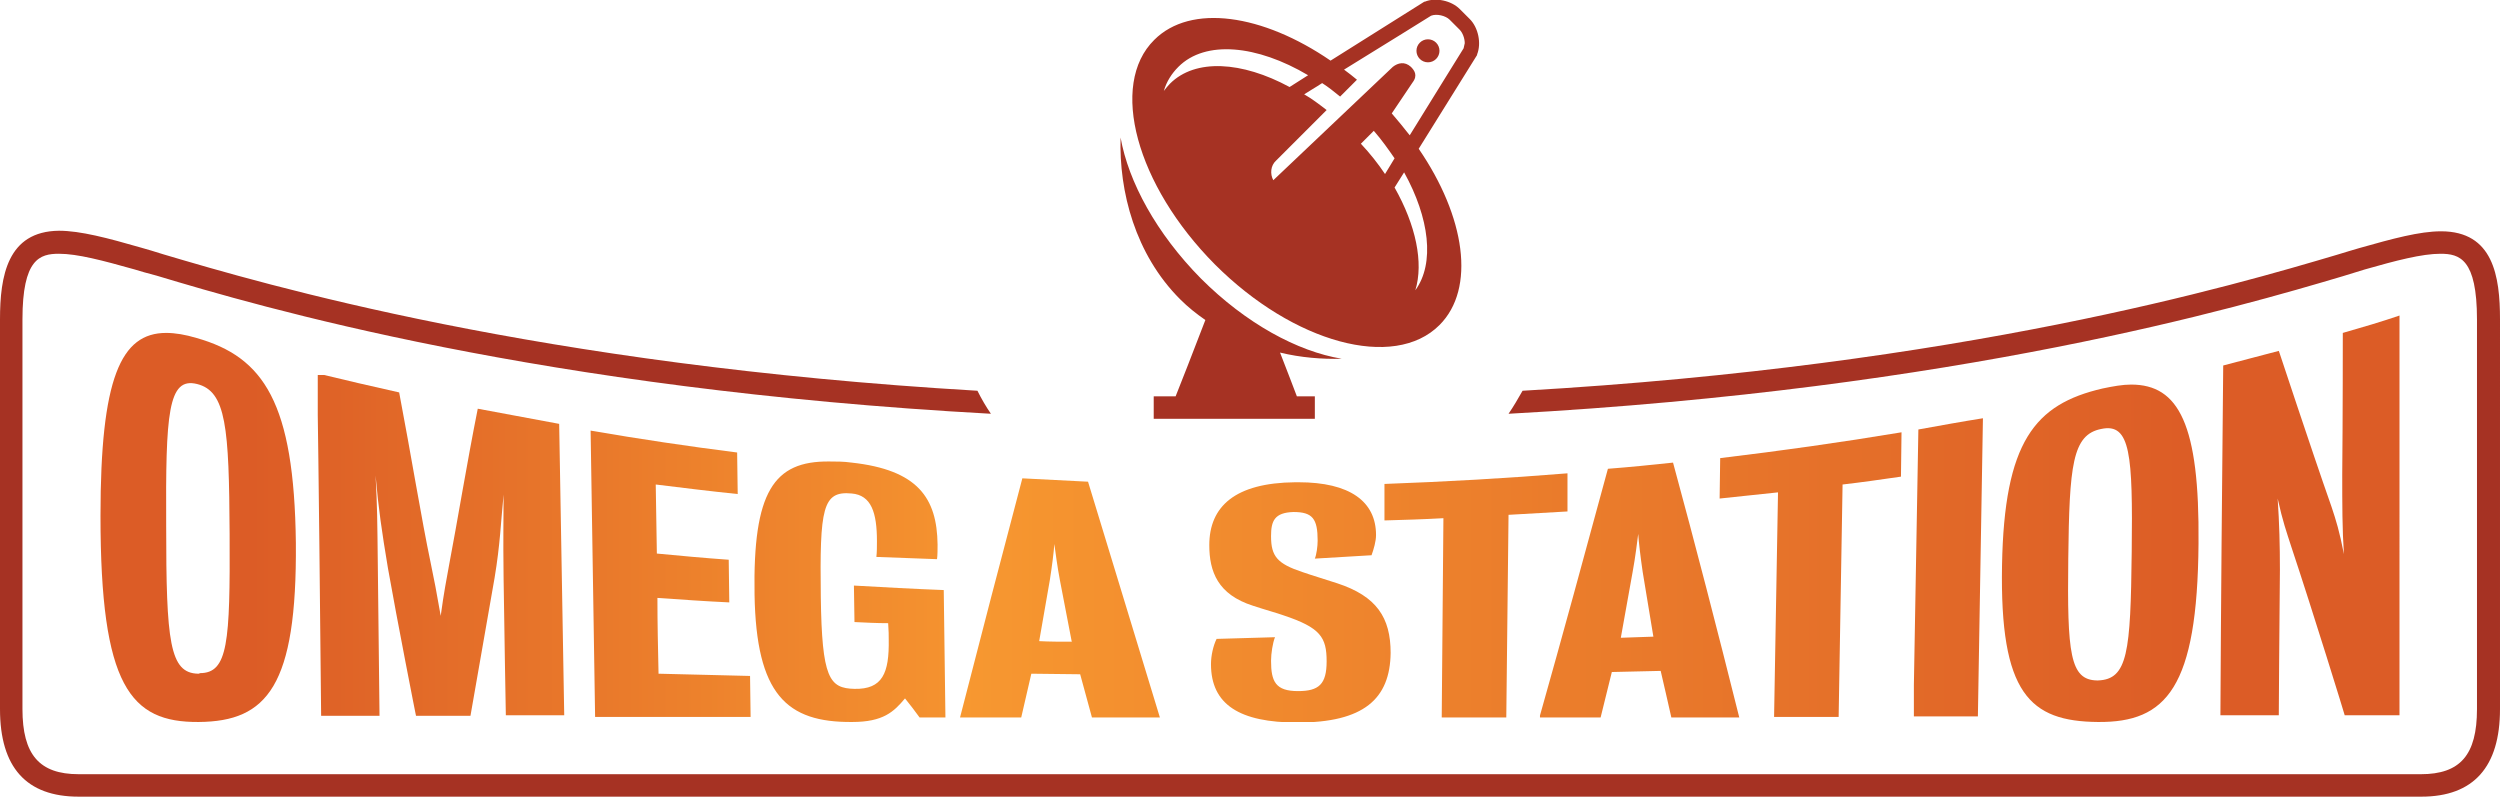 <?xml version="1.0" encoding="utf-8"?>
<!-- Generator: Adobe Illustrator 23.1.1, SVG Export Plug-In . SVG Version: 6.00 Build 0)  -->
<svg version="1.1" id="Layer_1" xmlns="http://www.w3.org/2000/svg" xmlns:xlink="http://www.w3.org/1999/xlink" x="0px" y="0px"
	 viewBox="0 0 445.3 141.9" enable-background="new 0 0 445.3 141.9" xml:space="preserve">
<path fill="#A63223" d="M261.8,3.4l-1.8-1.8c-1.5-1.5-4.3-2.1-6.2-1.3l-0.1,0L237,10.8c-12.1-8.3-24.9-10.2-31.4-3.7
	c-8.1,8-3.2,25.9,10.8,40c14,14,31.9,18.9,40,10.8c6.5-6.5,4.6-19.3-3.7-31.4l10.4-16.7l0-0.1C263.9,7.7,263.3,4.9,261.8,3.4
	 M208.4,14.9c-0.4,0.4-0.7,0.8-1.1,1.3c0.5-1.7,1.4-3.1,2.6-4.3c4.8-4.8,14-3.9,23.1,1.5l-3.3,2.1C221.2,10.9,212.9,10.4,208.4,14.9
	 M244.7,23.3c1.4,1.6,2.6,3.3,3.7,4.9c-0.6,1-1.2,2-1.7,2.8c-1.2-1.8-2.7-3.7-4.3-5.4L244.7,23.3z M252.1,51.7
	c1.5-4.9,0.1-11.6-3.7-18.3l1.7-2.7C254.6,38.8,255.6,46.9,252.1,51.7 M260.7,8.6c-0.1,0.2-5.3,8.5-9.6,15.5c-1-1.3-2.1-2.6-3.2-3.9
	l3.7-5.5c1-1.3,0.3-2.2-0.3-2.8c-1.1-1-2.3-0.7-3.2,0l-21.3,20.2c-0.6-1.1-0.5-2.6,0.5-3.5l9-9c-1.3-1-2.6-2-4-2.8
	c0.9-0.6,2-1.2,3.2-2c1.1,0.7,2.1,1.5,3.2,2.4l3-3c-0.7-0.6-1.5-1.2-2.3-1.8c7.1-4.4,15.4-9.5,15.5-9.6c1-0.4,2.6,0,3.3,0.7l1.8,1.8
	c0.5,0.5,0.9,1.5,0.9,2.4C260.8,8,260.8,8.3,260.7,8.6 M255.8,7.6c0.8,0.8,0.8,2.1,0,2.9c-0.8,0.8-2.1,0.8-2.9,0
	c-0.8-0.8-0.8-2.1,0-2.9C253.7,6.8,255,6.8,255.8,7.6 M228,62.8c1.3,3.4,2.5,6.4,3,7.8h3.2v4h-28.7v-4h3.9c0.9-2.2,3.1-7.9,5.3-13.6
	c-1.6-1.1-3.1-2.3-4.5-3.7c-8-8-10.9-19.2-10.6-28.8c1.4,7.9,6.4,17.1,14.3,25.1c8,8,17.2,13,25.1,14.3
	C235.5,64,231.7,63.7,228,62.8"/>
<path fill="#A63223" d="M434.8,41.2c-3.8,0-8.6,1.3-14.6,3c-1,0.3-2.4,0.7-4,1.2c-17.9,5.3-66.5,19.7-145,24.2
	c-0.8,1.4-1.6,2.8-2.5,4.1c80.5-4.4,130.4-19.1,148.6-24.5c1.6-0.5,2.9-0.9,3.9-1.2c5.6-1.6,10.2-2.8,13.5-2.8
	c3.4,0,6.5,0.9,6.5,11.7v69.4c0,8.2-3,11.6-10,11.6H14c-7,0-10-3.5-10-11.6V56.9c0-10.8,3.1-11.7,6.5-11.7c3.3,0,7.8,1.2,13.5,2.8
	c1,0.3,2.3,0.7,3.9,1.1C46.2,54.6,96,69.3,176.5,73.7c-0.9-1.3-1.7-2.7-2.4-4.1C95.6,65,47,50.6,29.1,45.3c-1.6-0.5-2.9-0.9-4-1.2
	c-5.9-1.7-10.8-3-14.6-3C1.3,41.2,0,49.2,0,56.9v69.4c0,10.4,4.7,15.6,14,15.6h417.3c9.3,0,14-5.3,14-15.6V56.9
	C445.3,49.2,444.1,41.2,434.8,41.2"/>
<g>
	<defs>
		<path id="SVGID_1_" d="M35.3,120c-5.1-0.1-5.7-5.7-5.7-26.4c-0.1-19.9,0.3-26.5,5.5-25.2c5.2,1.3,5.7,7.7,5.8,26.7
			c0.1,19.4-0.3,24.8-5.3,24.8C35.5,120,35.4,120,35.3,120 M17.9,91.9c0,30.3,5.3,36.8,17.5,36.7c12.2-0.1,17.5-6.4,17.3-31.9
			C52.4,71.7,47,63.6,35,60.2c-2-0.6-3.8-0.9-5.4-0.9C21.5,59.3,17.9,67.4,17.9,91.9"/>
	</defs>
	<clipPath id="SVGID_2_">
		<use xlink:href="#SVGID_1_"  overflow="visible"/>
	</clipPath>
	
		<linearGradient id="SVGID_3_" gradientUnits="userSpaceOnUse" x1="-1779.895" y1="2566.59" x2="-1778.892" y2="2566.59" gradientTransform="matrix(348.001 0 0 -348.001 619454.375 893269.5)">
		<stop  offset="0" style="stop-color:#DC5C26"/>
		<stop  offset="0.363" style="stop-color:#F79830"/>
		<stop  offset="1" style="stop-color:#DC5C26"/>
	</linearGradient>
	<rect x="17.8" y="59.3" clip-path="url(#SVGID_2_)" fill="url(#SVGID_3_)" width="35.1" height="69.4"/>
</g>
<g>
	<defs>
		<path id="SVGID_4_" d="M57.2,127.5c3.5,0,7,0,10.4,0c0,0-0.2-17.8-0.3-26.5c-0.1-8.8-0.1-10.5-0.4-16.3c0.5,5.8,1.1,9.9,2.2,16.5
			c1.6,9.1,5,26.4,5,26.3c3.2,0,6.4,0,9.7,0c0,0,2.9-16.5,4.3-24.6c1-6,1.1-9.8,1.6-14.8c0,5.1-0.1,6.8,0,14.9
			c0.1,7.9,0.4,24.4,0.4,24.4c3.5,0,7,0,10.4,0c-0.3-17.3-0.6-34.6-0.9-51.9c-4.8-0.9-9.7-1.8-14.5-2.7c-1.9,9.5-3.7,20.5-5.1,27.8
			c-0.5,2.8-0.9,4.7-1.5,9.1c-0.8-4.6-1.1-6.1-1.8-9.5c-1.6-7.6-3.5-19.3-5.6-30.3c-4.9-1.1-9.7-2.2-14.6-3.4
			C56.8,87,57,107.3,57.2,127.5"/>
	</defs>
	<clipPath id="SVGID_5_">
		<use xlink:href="#SVGID_4_"  overflow="visible"/>
	</clipPath>
	
		<linearGradient id="SVGID_6_" gradientUnits="userSpaceOnUse" x1="-1779.895" y1="2566.589" x2="-1778.893" y2="2566.589" gradientTransform="matrix(348.006 0 0 -348.006 619463.188 893285.188)">
		<stop  offset="0" style="stop-color:#DC5C26"/>
		<stop  offset="0.363" style="stop-color:#F79830"/>
		<stop  offset="1" style="stop-color:#DC5C26"/>
	</linearGradient>
	<rect x="56.6" y="66.8" clip-path="url(#SVGID_5_)" fill="url(#SVGID_6_)" width="43.9" height="60.9"/>
</g>
<g>
	<defs>
		<path id="SVGID_7_" d="M106,127.7c9.2,0,18.5,0.1,27.7,0.1c0-2.5-0.1-4.9-0.1-7.4c-5.4-0.1-10.8-0.3-16.3-0.4
			c-0.1-4.5-0.2-9-0.2-13.5c4.3,0.3,8.5,0.6,12.8,0.8c0-2.5-0.1-5.1-0.1-7.6c-4.3-0.3-8.6-0.7-12.8-1.1c-0.1-4.1-0.1-8.2-0.2-12.3
			c4.9,0.6,9.7,1.2,14.6,1.7c0-2.5-0.1-4.9-0.1-7.4c-8.7-1.1-17.4-2.4-26.1-3.9C105.5,93.7,105.7,110.7,106,127.7"/>
	</defs>
	<clipPath id="SVGID_8_">
		<use xlink:href="#SVGID_7_"  overflow="visible"/>
	</clipPath>
	
		<linearGradient id="SVGID_9_" gradientUnits="userSpaceOnUse" x1="-1779.894" y1="2566.591" x2="-1778.892" y2="2566.591" gradientTransform="matrix(348.004 0 0 -348.004 619460.312 893287.062)">
		<stop  offset="0" style="stop-color:#DC5C26"/>
		<stop  offset="0.363" style="stop-color:#F79830"/>
		<stop  offset="1" style="stop-color:#DC5C26"/>
	</linearGradient>
	<rect x="105.2" y="76.7" clip-path="url(#SVGID_8_)" fill="url(#SVGID_9_)" width="28.6" height="51"/>
</g>
<g>
	<defs>
		<path id="SVGID_10_" d="M134.4,105.9c0.3,17.8,5.7,22.8,17.4,22.7c5.5,0,7.4-1.8,9.4-4.2c0.9,1.1,1.8,2.3,2.6,3.4
			c1.5,0,3.1,0,4.6,0c-0.1-7.6-0.2-15.1-0.3-22.7c-5.3-0.2-10.7-0.5-16-0.8c0,2.2,0.1,4.3,0.1,6.5c2,0.1,4,0.2,6,0.2
			c0.1,1.5,0.1,2.1,0.1,2.9c0.1,6-1.1,8.9-6.1,8.8c-4.5-0.1-5.8-1.9-6-16.4c-0.2-15.8,0.3-18.9,5.5-18.4c3.5,0.3,4.5,3.4,4.5,8.5
			c0,1,0,1.9-0.1,2.8c3.6,0.1,7.2,0.3,10.8,0.4c0.1-0.6,0.1-1.9,0.1-2.6c-0.1-8.3-3.5-13.3-15.3-14.6c-1.4-0.2-2.8-0.2-4-0.2
			C137.8,82.1,134.1,87.6,134.4,105.9"/>
	</defs>
	<clipPath id="SVGID_11_">
		<use xlink:href="#SVGID_10_"  overflow="visible"/>
	</clipPath>
	
		<linearGradient id="SVGID_12_" gradientUnits="userSpaceOnUse" x1="-1779.893" y1="2566.59" x2="-1778.896" y2="2566.59" gradientTransform="matrix(348.005 0 0 -348.005 619462.5 893292.438)">
		<stop  offset="0" style="stop-color:#DC5C26"/>
		<stop  offset="0.363" style="stop-color:#F79830"/>
		<stop  offset="1" style="stop-color:#DC5C26"/>
	</linearGradient>
	<rect x="134.1" y="82.1" clip-path="url(#SVGID_11_)" fill="url(#SVGID_12_)" width="34.4" height="46.6"/>
</g>
<g>
	<defs>
		<path id="SVGID_13_" d="M185.1,114.2c0,0,1-5.8,1.9-10.9c0.4-2.5,0.7-5,0.8-6.4c0.2,1.4,0.5,3.9,1,6.5c1,5.2,2.1,10.9,2.1,10.9
			C189,114.3,187,114.3,185.1,114.2 M171,127.8c3.6,0,7.3,0,10.9,0c0.6-2.6,1.2-5.2,1.8-7.8c2.9,0,5.8,0.1,8.7,0.1
			c0.7,2.6,1.4,5.1,2.1,7.7c4,0,8.1,0,12.1,0c-4.2-13.9-8.5-27.8-12.8-42c-3.9-0.2-7.8-0.4-11.7-0.6
			C178.4,99.2,174.7,113.4,171,127.8"/>
	</defs>
	<clipPath id="SVGID_14_">
		<use xlink:href="#SVGID_13_"  overflow="visible"/>
	</clipPath>
	
		<linearGradient id="SVGID_15_" gradientUnits="userSpaceOnUse" x1="-1779.894" y1="2566.59" x2="-1778.894" y2="2566.59" gradientTransform="matrix(348.006 0 0 -348.006 619462.625 893294.5)">
		<stop  offset="0" style="stop-color:#DC5C26"/>
		<stop  offset="0.363" style="stop-color:#F79830"/>
		<stop  offset="1" style="stop-color:#DC5C26"/>
	</linearGradient>
	<rect x="171" y="85.2" clip-path="url(#SVGID_14_)" fill="url(#SVGID_15_)" width="35.7" height="42.6"/>
</g>
<g>
	<defs>
		<path id="SVGID_16_" d="M230.7,85.9c-10.7,0.1-15.3,4.3-15.3,11.2c0,4.7,1.5,8.8,7.8,10.8c2.1,0.7,4.3,1.3,5.4,1.7
			c6.6,2.2,7.7,3.9,7.7,8.2c0,4.1-1.4,5.3-5.1,5.3c-4,0-4.8-1.7-4.8-5.4c0-1.3,0.3-3.2,0.7-4.2c-3.5,0.1-6.9,0.2-10.4,0.3
			c-0.6,1.2-1,3-1,4.5c0,7.2,5.1,10.4,15.4,10.4c11.8,0,16.5-4.2,16.6-12.4c0-6.3-2.5-10.1-9.5-12.4c-2.1-0.7-4.5-1.4-6.2-2
			c-4.5-1.5-5.6-2.8-5.6-6.4c0-2.7,0.6-4.2,4-4.3c3.4,0,4.3,1.2,4.3,5.1c0,1-0.2,2.5-0.5,3.2c3.4-0.2,6.7-0.4,10.1-0.6
			c0.4-1.1,0.8-2.5,0.8-3.6c0-6-4.7-9.4-13.8-9.4C231,85.9,230.8,85.9,230.7,85.9"/>
	</defs>
	<clipPath id="SVGID_17_">
		<use xlink:href="#SVGID_16_"  overflow="visible"/>
	</clipPath>
	
		<linearGradient id="SVGID_18_" gradientUnits="userSpaceOnUse" x1="-1779.893" y1="2566.591" x2="-1778.894" y2="2566.591" gradientTransform="matrix(348.005 0 0 -348.005 619461 893293.5)">
		<stop  offset="0" style="stop-color:#DC5C26"/>
		<stop  offset="0.363" style="stop-color:#F79830"/>
		<stop  offset="1" style="stop-color:#DC5C26"/>
	</linearGradient>
	<rect x="215.3" y="85.9" clip-path="url(#SVGID_17_)" fill="url(#SVGID_18_)" width="32.4" height="42.7"/>
</g>
<g>
	<defs>
		<path id="SVGID_19_" d="M246.6,86.2c0,2.2,0,4.3,0,6.5c3.5-0.1,7-0.2,10.5-0.4c-0.1,11.8-0.2,23.7-0.3,35.5l11.5,0l0.4-36.1
			c3.5-0.2,7-0.4,10.5-0.6c0-2.3,0.1-4.5,0.1-6.8C268.3,85.2,257.5,85.8,246.6,86.2"/>
	</defs>
	<clipPath id="SVGID_20_">
		<use xlink:href="#SVGID_19_"  overflow="visible"/>
	</clipPath>
	
		<linearGradient id="SVGID_21_" gradientUnits="userSpaceOnUse" x1="-1779.894" y1="2566.589" x2="-1778.896" y2="2566.589" gradientTransform="matrix(348.006 0 0 -348.006 619463.625 893294.562)">
		<stop  offset="0" style="stop-color:#DC5C26"/>
		<stop  offset="0.363" style="stop-color:#F79830"/>
		<stop  offset="1" style="stop-color:#DC5C26"/>
	</linearGradient>
	<rect x="246.6" y="84.3" clip-path="url(#SVGID_20_)" fill="url(#SVGID_21_)" width="32.6" height="43.5"/>
</g>
<g>
	<defs>
		<path id="SVGID_22_" d="M290.8,101.9c0.5-2.7,0.8-5.3,1-6.8c0.1,1.5,0.4,4.1,0.8,6.8c0.9,5.4,1.9,11.5,1.9,11.5
			c-1.9,0.1-3.9,0.1-5.8,0.2C288.7,113.5,289.8,107.4,290.8,101.9 M286.4,83.5c-4.1,15.1-8.1,29.8-12.2,44.3c3.6,0,7.3,0,10.9,0
			c0.7-2.7,1.3-5.4,2-8.1c2.9-0.1,5.8-0.1,8.7-0.2c0.6,2.7,1.3,5.5,1.9,8.3c4,0,8.1,0,12.1,0c-3.9-15.6-7.8-30.7-11.8-45.4
			C294.3,82.8,290.3,83.2,286.4,83.5"/>
	</defs>
	<clipPath id="SVGID_23_">
		<use xlink:href="#SVGID_22_"  overflow="visible"/>
	</clipPath>
	
		<linearGradient id="SVGID_24_" gradientUnits="userSpaceOnUse" x1="-1779.894" y1="2566.59" x2="-1778.894" y2="2566.59" gradientTransform="matrix(348.006 0 0 -348.006 619462.875 893293)">
		<stop  offset="0" style="stop-color:#DC5C26"/>
		<stop  offset="0.363" style="stop-color:#F79830"/>
		<stop  offset="1" style="stop-color:#DC5C26"/>
	</linearGradient>
	<rect x="274.3" y="82.4" clip-path="url(#SVGID_23_)" fill="url(#SVGID_24_)" width="35.7" height="45.4"/>
</g>
<g>
	<defs>
		<path id="SVGID_25_" d="M306.4,81.6c0,2.4-0.1,4.8-0.1,7.2c3.5-0.4,6.9-0.7,10.4-1.1c-0.2,13.3-0.5,26.7-0.7,40
			c3.8,0,7.6,0,11.5,0c0.2-13.8,0.5-27.6,0.7-41.4c3.5-0.4,6.9-0.9,10.4-1.4l0.1-7.9C327.9,78.8,317.2,80.3,306.4,81.6"/>
	</defs>
	<clipPath id="SVGID_26_">
		<use xlink:href="#SVGID_25_"  overflow="visible"/>
	</clipPath>
	
		<linearGradient id="SVGID_27_" gradientUnits="userSpaceOnUse" x1="-1779.894" y1="2566.589" x2="-1778.895" y2="2566.589" gradientTransform="matrix(348.005 0 0 -348.005 619461.625 893288.188)">
		<stop  offset="0" style="stop-color:#DC5C26"/>
		<stop  offset="0.363" style="stop-color:#F79830"/>
		<stop  offset="1" style="stop-color:#DC5C26"/>
	</linearGradient>
	<rect x="306.3" y="77" clip-path="url(#SVGID_26_)" fill="url(#SVGID_27_)" width="32.4" height="50.7"/>
</g>
<g>
	<defs>
		<path id="SVGID_28_" d="M341.7,76.5c-0.3,17.1-0.6,34.1-0.9,51.2c3.8,0,7.6,0,11.5,0c0.3-17.7,0.6-35.5,0.9-53.2
			C349.4,75.1,345.6,75.8,341.7,76.5"/>
	</defs>
	<clipPath id="SVGID_29_">
		<use xlink:href="#SVGID_28_"  overflow="visible"/>
	</clipPath>
	
		<linearGradient id="SVGID_30_" gradientUnits="userSpaceOnUse" x1="-1779.888" y1="2566.59" x2="-1778.895" y2="2566.59" gradientTransform="matrix(348.006 0 0 -348.006 619462.625 893289)">
		<stop  offset="0" style="stop-color:#DC5C26"/>
		<stop  offset="0.363" style="stop-color:#F79830"/>
		<stop  offset="1" style="stop-color:#DC5C26"/>
	</linearGradient>
	<rect x="340.9" y="74.4" clip-path="url(#SVGID_29_)" fill="url(#SVGID_30_)" width="12.3" height="53.2"/>
</g>
<g>
	<defs>
		<path id="SVGID_31_" d="M368.4,99.5c0.2-16.6,0.7-22.1,5.9-23.1c5.2-1.1,5.6,4.6,5.4,21.9c-0.2,17.9-0.7,22.7-6,22.9
			c-0.1,0-0.1,0-0.2,0C368.7,121.1,368.2,116.4,368.4,99.5 M374.5,69.2c-12.1,2.8-17.5,9.5-17.9,31.5c-0.4,22.8,4.9,27.8,17.1,27.9
			c12.2,0.1,17.7-6.1,17.9-31.8c0.2-21.2-3.5-28.3-12-28.3C378.1,68.5,376.4,68.8,374.5,69.2"/>
	</defs>
	<clipPath id="SVGID_32_">
		<use xlink:href="#SVGID_31_"  overflow="visible"/>
	</clipPath>
	
		<linearGradient id="SVGID_33_" gradientUnits="userSpaceOnUse" x1="-1779.895" y1="2566.59" x2="-1778.894" y2="2566.59" gradientTransform="matrix(348.006 0 0 -348.006 619462.625 893286.5)">
		<stop  offset="0" style="stop-color:#DC5C26"/>
		<stop  offset="0.363" style="stop-color:#F79830"/>
		<stop  offset="1" style="stop-color:#DC5C26"/>
	</linearGradient>
	<rect x="356.2" y="68.5" clip-path="url(#SVGID_32_)" fill="url(#SVGID_33_)" width="35.5" height="60.2"/>
</g>
<g>
	<defs>
		<path id="SVGID_34_" d="M417.3,59.3c0,0,0,15.5-0.1,25.2c0,5.3,0,9.8,0.3,14.2c-0.8-4.1-1.4-6-2.2-8.4
			c-3.9-11.1-9.4-27.9-9.4-27.8c-3.3,0.9-6.6,1.7-9.9,2.6c-0.2,20.8-0.4,41.6-0.5,62.5c3.5,0,7,0,10.4,0c0,0,0.1-17.2,0.2-26.1
			c0-4.4-0.1-8.2-0.4-12.7c0.9,4.1,1.6,6,2.4,8.5c3.9,11.7,9.6,30.2,9.6,30.3c3.2,0,6.5,0,9.7,0V56.2
			C424.2,57.3,420.8,58.3,417.3,59.3"/>
	</defs>
	<clipPath id="SVGID_35_">
		<use xlink:href="#SVGID_34_"  overflow="visible"/>
	</clipPath>
	
		<linearGradient id="SVGID_36_" gradientUnits="userSpaceOnUse" x1="-1779.892" y1="2566.591" x2="-1778.894" y2="2566.591" gradientTransform="matrix(348.005 0 0 -348.005 619460.625 893277.438)">
		<stop  offset="0" style="stop-color:#DC5C26"/>
		<stop  offset="0.363" style="stop-color:#F79830"/>
		<stop  offset="1" style="stop-color:#DC5C26"/>
	</linearGradient>
	<rect x="395.5" y="56.2" clip-path="url(#SVGID_35_)" fill="url(#SVGID_36_)" width="32" height="71.2"/>
</g>
</svg>
